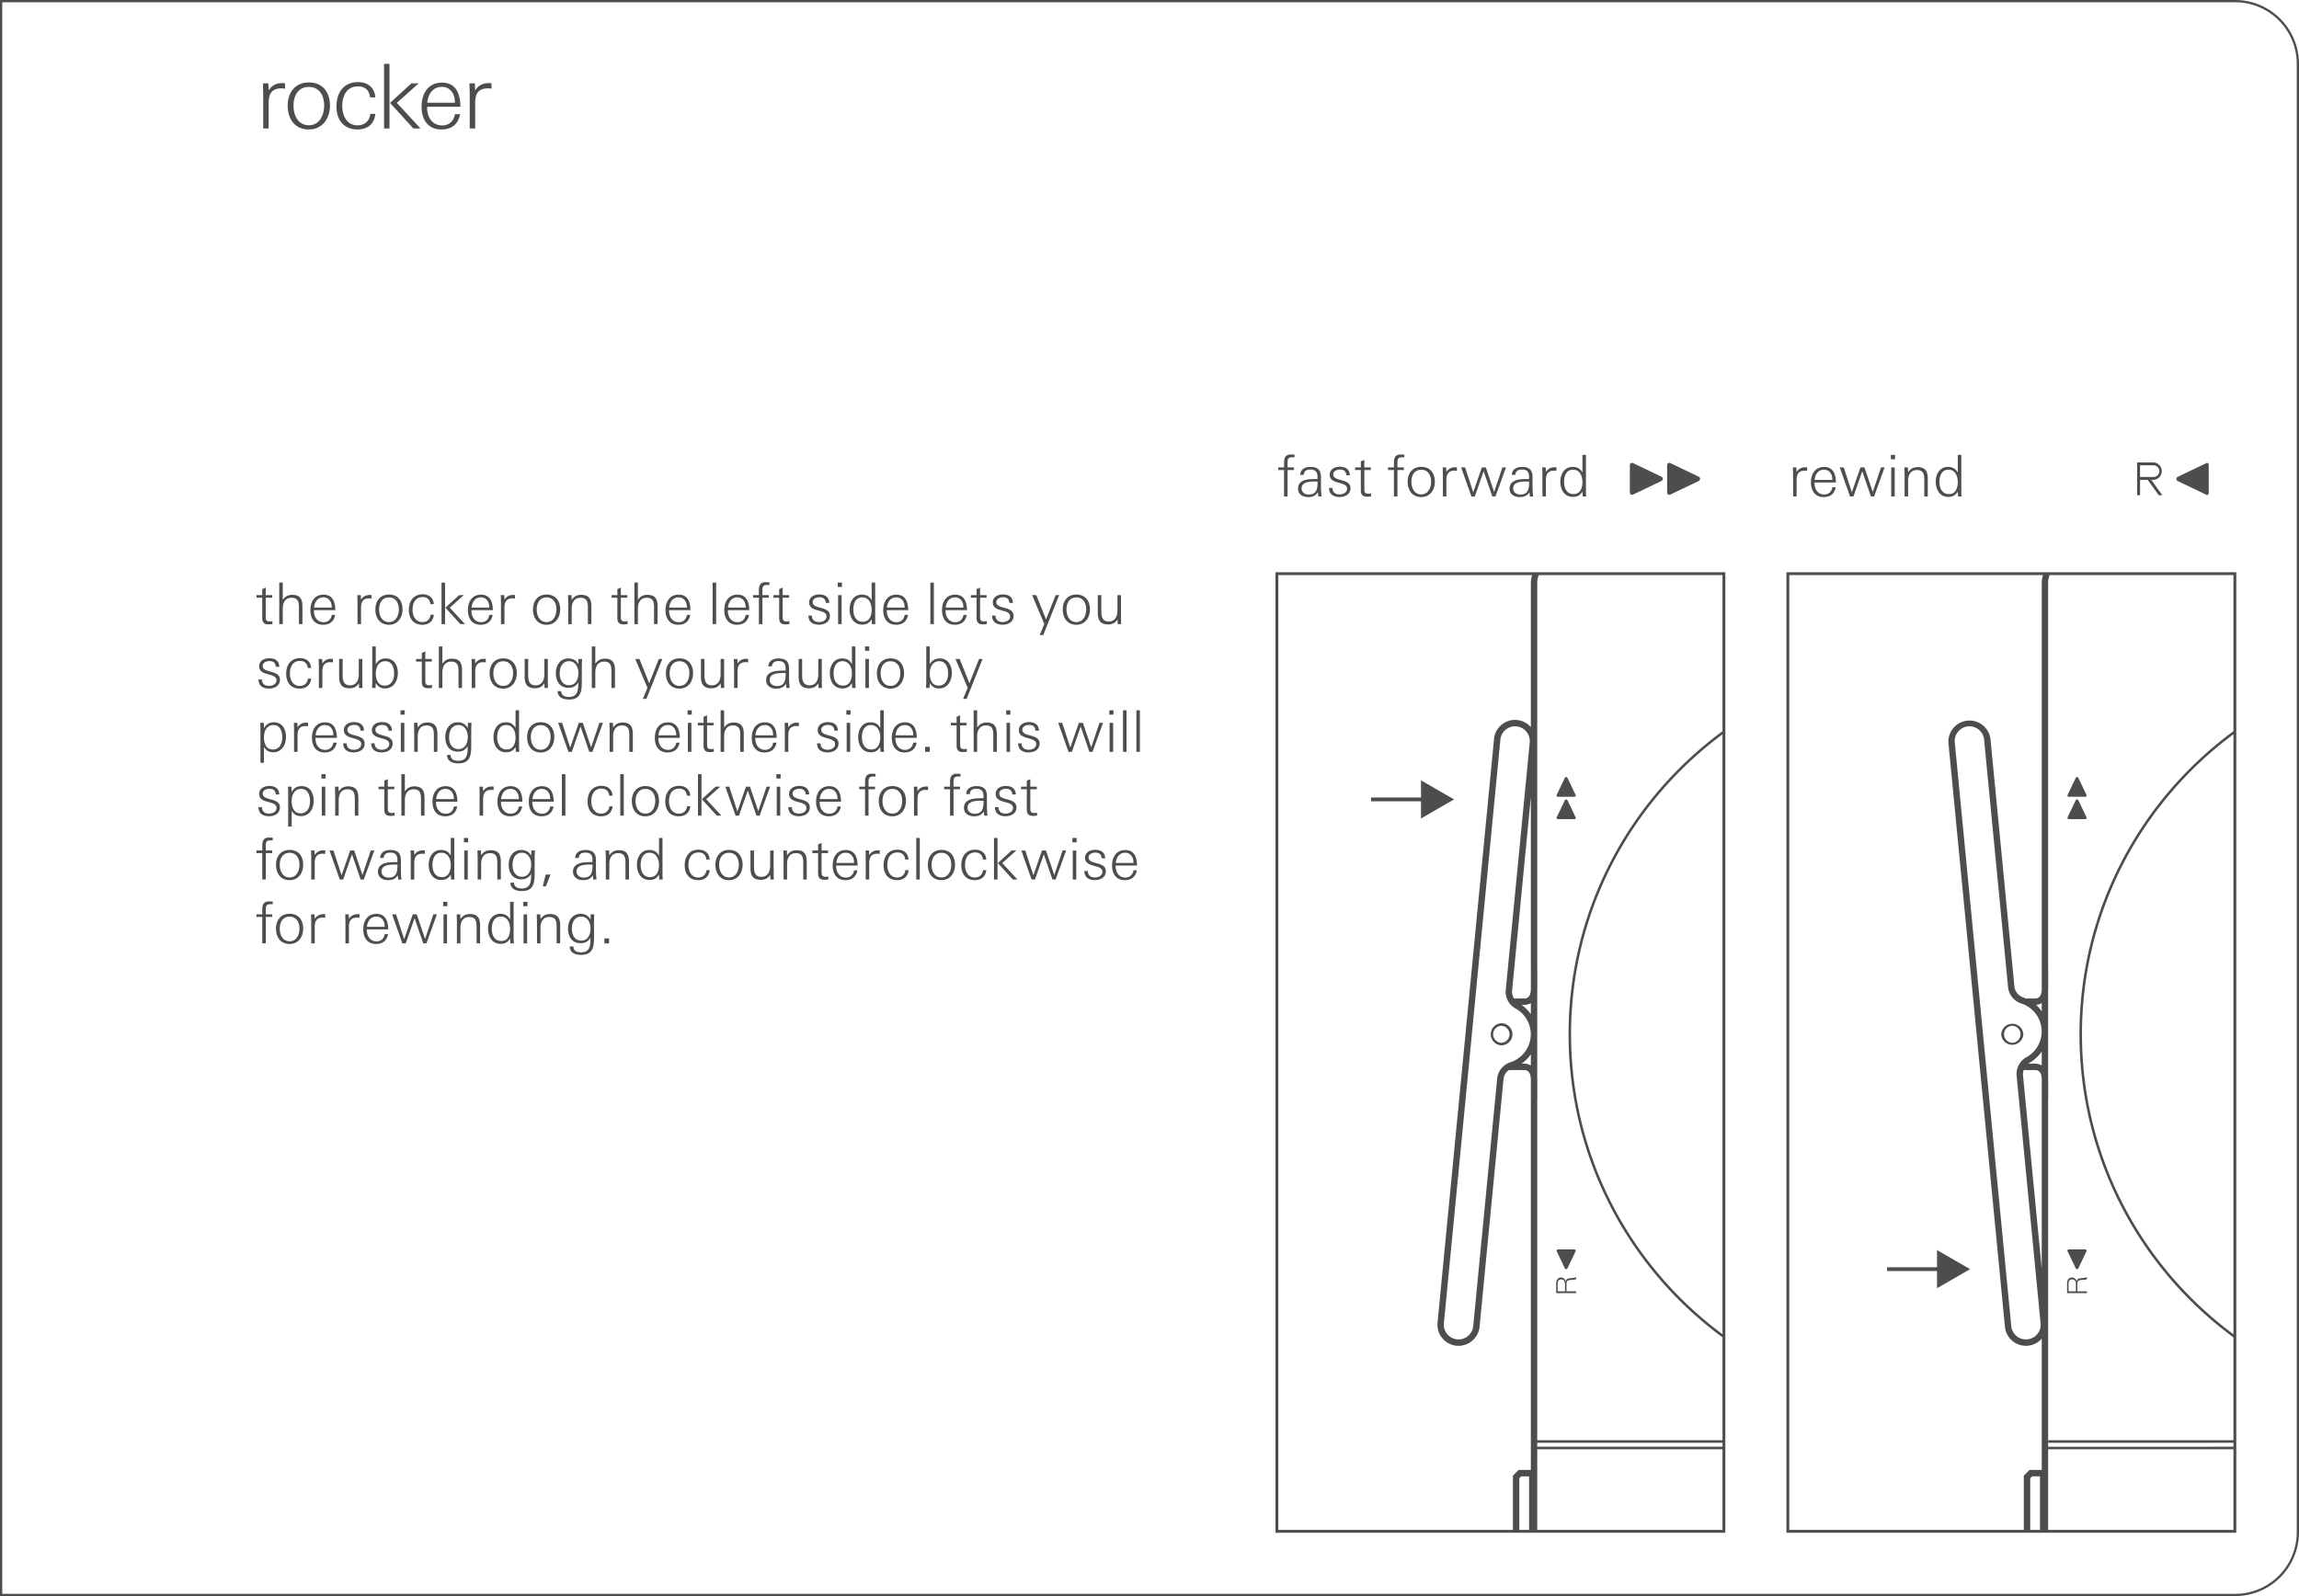 <svg xmlns="http://www.w3.org/2000/svg" width="90mm" height="62.5mm" viewBox="0 0 255.118 177.165"><g id="bg" fill="#4d4d4e"><path d="M-.25.25v176.665h-247.781a6.844 6.844 0 0 1-6.837-6.836V7.087A6.844 6.844 0 0 1-248.032.25H-.25M0 0h-248.031a7.087 7.087 0 0 0-7.087 7.087v162.992a7.087 7.087 0 0 0 7.086 7.086H0V0ZM248.031.25a6.844 6.844 0 0 1 6.837 6.837v162.992a6.844 6.844 0 0 1-6.836 6.836H.25V.25h247.781m0-.25H0v177.165h248.031a7.087 7.087 0 0 0 7.087-7.086V7.087A7.087 7.087 0 0 0 248.031 0Z"/></g><g id="artwork"><path d="M168.017 110.832h1.122c.474 0 .717-.345.738-1.009V88.457l-2.08 21.49c-.03.32.057.625.22.885ZM166.608 113.86a.944.944 0 1 0 .001 1.888.944.944 0 0 0-.001-1.888ZM168.841 111.541c.411.281.76.63 1.036 1.038v-1.237a1.402 1.402 0 0 1-.738.2h-.298Z" fill="none"/><path d="M169.714 113.806a3.25 3.25 0 0 0-1.532-1.86 2.125 2.125 0 0 1-1.09-2.067l2.659-27.468a1.638 1.638 0 0 0-1.628-1.792c-.831 0-1.544.633-1.626 1.477l-6.27 64.785c-.042.435.087.86.365 1.197a1.635 1.635 0 0 0 2.889-.881l2.658-27.469a2.124 2.124 0 0 1 1.466-1.82 3.266 3.266 0 0 0 2.11-4.102Zm-3.106 2.223c-.677 0-1.227-.55-1.227-1.226a1.227 1.227 0 0 1 2.454 0c0 .676-.55 1.226-1.227 1.226ZM173.242 142.014c-.33 0-.389.257-.389.532v.789h.814v-.773c0-.294-.082-.548-.425-.548Z" fill="none"/><path d="M168.842 118.064h.297c.286 0 .53.074.738.2v-1.24c-.28.414-.628.763-1.035 1.04Z" fill="none"/><path d="M169.682 163.163h-1.161l-.208.208-.217.217-.208.207v6.284h.709v-5.99l.217-.217h.868v6.207h.904v-9.211h20.753v-.283h-20.753v-.44h20.753v-.284h-20.753v-37.826h.008v-2.17c0-.048-.006-.09-.008-.136v-9.852c.002-.046.008-.089.008-.137v-2.169h-.008v-42.87c0-.328.069-.639.19-.921h-.74a2.998 2.998 0 0 0-.159.92v16.01a2.329 2.329 0 0 0-1.528-.789 2.33 2.33 0 0 0-2.557 2.106l-6.27 64.786c-.06.623.125 1.232.524 1.715a2.325 2.325 0 0 0 1.81.854c1.19 0 2.213-.908 2.33-2.117l2.658-27.469c.04-.42.265-.789.598-1.023h1.697c.474 0 .717.346.738 1.01v43.38h-.195Zm.195-50.584a3.928 3.928 0 0 0-1.036-1.038h.298c.286 0 .53-.073.738-.199v1.237Zm0-2.756c-.02.664-.264 1.01-.738 1.01h-1.122a1.403 1.403 0 0 1-.22-.886l2.08-21.49v21.366Zm-3.738 9.905-2.658 27.468a1.634 1.634 0 0 1-3.254-.315l6.27-64.785a1.637 1.637 0 0 1 1.784-1.47 1.638 1.638 0 0 1 1.47 1.785l-2.659 27.468a2.125 2.125 0 0 0 1.09 2.067 3.25 3.25 0 0 1 1.532 1.86 3.266 3.266 0 0 1-2.11 4.102 2.124 2.124 0 0 0-1.465 1.82Zm3-1.663h-.297a3.902 3.902 0 0 0 1.035-1.04v1.238a1.402 1.402 0 0 0-.738-.199Z" fill="#4d4d4f"/><path d="M166.608 113.577a1.227 1.227 0 0 0 0 2.452c.677 0 1.227-.55 1.227-1.226s-.55-1.226-1.227-1.226Zm0 2.17a.944.944 0 0 1 0-1.887.944.944 0 0 1 0 1.886ZM191.339 148.585v-.347c-10.295-7.547-16.996-19.72-16.996-33.435s6.701-25.888 16.996-33.436v-.347c-10.459 7.59-17.279 19.901-17.279 33.783s6.82 26.193 17.279 33.783ZM174.368 142.07c.175-.016.373-.016.532-.09v-.229c-.14.128-.722.089-.96.196-.117.052-.172.162-.193.281-.083-.266-.236-.425-.527-.425-.404 0-.532.352-.532.698v1.032h2.212v-.198h-1.068v-.813c0-.4.169-.422.536-.453Zm-.7 1.264h-.815v-.788c0-.275.059-.532.389-.532.343 0 .425.254.425.548v.772ZM174.842 90.712l-.907-1.896a.16.16 0 0 0-.281 0l-.908 1.896a.147.147 0 0 0 .133.21h1.83c.109 0 .18-.112.133-.21ZM173.935 86.335a.16.16 0 0 0-.281 0l-.908 1.896a.147.147 0 0 0 .133.211h1.83c.109 0 .18-.113.133-.21l-.907-1.897ZM172.746 138.894l.908 1.896a.16.16 0 0 0 .281 0l.907-1.896a.147.147 0 0 0-.133-.211h-1.83a.147.147 0 0 0-.132.21ZM157.686 90.852l3.671-2.12-3.671-2.12v1.907h-5.542v.425h5.542v1.908z" fill="#4d4d4f"/><path d="M226.57 112.269v-.926c-.18.108-.391.173-.63.188.243.218.448.47.63.738ZM225.217 117.966c-.048.027-.084.067-.129.098h.745c.285 0 .53.074.737.199v-1.55a3.94 3.94 0 0 1-1.353 1.253ZM229.935 142.014c-.33 0-.389.257-.389.532v.789h.814v-.773c0-.294-.082-.548-.425-.548Z" fill="none"/><circle cx="223.301" cy="114.803" r=".943" fill="none"/><path d="M225.833 118.773h-1.267c-.06.183-.095.373-.076.572l2.08 21.495v-21.063c-.022-.66-.265-1.004-.737-1.004Z" fill="none"/><path d="M224.876 117.346a3.252 3.252 0 0 0 1.53-1.86 3.266 3.266 0 0 0-2.108-4.102 2.126 2.126 0 0 1-1.466-1.82l-2.659-27.468a1.637 1.637 0 0 0-1.784-1.47 1.638 1.638 0 0 0-1.47 1.785l6.27 64.785c.042.435.251.827.588 1.104.336.278.758.406 1.196.366a1.624 1.624 0 0 0 1.105-.588 1.62 1.62 0 0 0 .365-1.197l-2.658-27.468a2.124 2.124 0 0 1 1.09-2.067Zm-1.575-1.317a1.228 1.228 0 0 1 0-2.453 1.228 1.228 0 0 1 0 2.453Z" fill="none"/><path d="M226.375 163.163h-1.162l-.207.208-.217.217-.208.207v6.284h.709v-5.99l.217-.217h.868v6.207h.904v-9.211h20.752v-.283H227.28v-38.55h.009v-2.17c0-.05-.007-.094-.01-.143v-9.839c.003-.048.01-.092.01-.143v-2.17h-.01V64.7c0-.327.07-.638.191-.92h-.741a2.998 2.998 0 0 0-.158.92v45.128c-.022.66-.265 1.004-.737 1.004h-1.036c-.095-.04-.182-.091-.282-.123a1.417 1.417 0 0 1-.978-1.213l-2.658-27.469a2.344 2.344 0 0 0-4.664.452l6.27 64.786c.059.622.358 1.185.842 1.583a2.323 2.323 0 0 0 1.715.523 2.32 2.32 0 0 0 1.528-.788v14.58h-.195Zm.195-44.9a1.402 1.402 0 0 0-.737-.198h-.745c.045-.032.08-.072.13-.098a3.941 3.941 0 0 0 1.352-1.254v1.55Zm0-6.92v.926a3.946 3.946 0 0 0-.63-.738c.239-.015.45-.08.63-.188Zm-.492 36.735c-.278.337-.67.546-1.105.588-.438.04-.86-.088-1.196-.366a1.623 1.623 0 0 1-.588-1.104l-6.27-64.785a1.638 1.638 0 0 1 1.628-1.792c.831 0 1.545.633 1.626 1.477l2.659 27.468c.082.846.658 1.56 1.466 1.82a3.266 3.266 0 0 1 2.109 4.102 3.252 3.252 0 0 1-1.531 1.86 2.124 2.124 0 0 0-1.091 2.067l2.658 27.469a1.62 1.62 0 0 1-.365 1.196Zm-1.588-28.733c-.02-.199.017-.39.076-.571h1.267c.472 0 .715.344.737 1.003v21.063l-2.08-21.495Z" fill="#4d4d4f"/><path d="M224.528 114.803a1.228 1.228 0 0 0-2.453 0 1.228 1.228 0 0 0 2.453 0Zm-1.227.943a.944.944 0 0 1 0-1.887.944.944 0 0 1 0 1.887ZM230.754 114.803c0 13.881 6.82 26.193 17.278 33.783v-.348c-10.295-7.548-16.995-19.721-16.995-33.435s6.7-25.888 16.994-33.435v-.348c-10.458 7.59-17.278 19.901-17.278 33.783ZM227.279 159.861h20.753v.283h-20.753zM231.593 143.334h-1.068v-.812c0-.4.169-.422.536-.453.174-.015.373-.015.532-.088v-.23c-.14.128-.722.089-.96.196-.117.052-.172.162-.193.281-.083-.266-.236-.425-.527-.425-.404 0-.532.352-.532.697v1.033h2.212v-.199Zm-1.233 0h-.814v-.788c0-.275.059-.532.389-.532.343 0 .425.254.425.548v.772ZM229.572 90.923h1.83c.109 0 .18-.113.133-.211l-.907-1.896a.16.16 0 0 0-.282 0l-.907 1.896a.147.147 0 0 0 .133.21ZM231.402 88.442c.109 0 .18-.113.133-.21l-.907-1.897a.16.16 0 0 0-.281 0l-.908 1.896a.147.147 0 0 0 .133.211h1.83ZM230.347 140.79a.16.16 0 0 0 .281 0l.907-1.896a.147.147 0 0 0-.133-.211h-1.83a.147.147 0 0 0-.133.21l.908 1.897ZM214.95 142.994l3.671-2.12-3.672-2.12v1.908h-5.54v.424h5.54v1.908z" fill="#4d4d4f"/><g fill="#4d4d4f"><path d="M237.481 53.262h.847l1.229 1.71h.398l-1.229-1.71h.25a.969.969 0 0 0 0-1.935h-1.8a.017.017 0 0 0-.018.017v3.628h.323v-1.71Zm0-1.612h1.495a.645.645 0 0 1 0 1.29h-1.495v-1.29ZM245.099 51.57a.181.181 0 0 0-.26-.164l-3.19 1.526a.26.26 0 0 0 0 .46l3.19 1.526c.12.058.26-.03.26-.163v-3.186Z"/></g><g fill="#4d4d4f"><path d="M180.864 51.624c0-.18.189-.3.352-.222l3.161 1.513c.188.1.188.37 0 .47l-3.161 1.512a.246.246 0 0 1-.352-.222v-3.051ZM185 51.624c0-.18.19-.3.352-.222l3.161 1.513c.188.1.188.37 0 .47l-3.16 1.512a.246.246 0 0 1-.352-.222v-3.051Z"/></g><path fill="none" stroke="#4d4d4f" stroke-miterlimit="10" stroke-width=".317" d="M141.695 63.676h49.606v106.299h-49.606zM198.396 63.676h49.606v106.299h-49.606z"/></g><g id="new_text" fill="#4d4d4f"><path d="M31.223 9.807c-1.071 0-1.409.625-1.409 1.617v2.836h-.605v-3.54c0-.487-.019-.982-.03-1.469h.596l.039.784c.367-.575.863-.813 1.538-.813.089 0 .189.01.277.02v.605a1.878 1.878 0 0 0-.406-.04ZM34.275 14.37c-1.566 0-2.35-1.181-2.35-2.649 0-1.448.823-2.569 2.35-2.569 1.548 0 2.34 1.102 2.34 2.57 0 1.407-.832 2.647-2.34 2.647Zm0-4.721c-1.2 0-1.705.991-1.705 2.072 0 1.061.495 2.182 1.705 2.182 1.19 0 1.696-1.15 1.696-2.182 0-1.071-.496-2.073-1.696-2.073ZM39.676 14.37c-1.547 0-2.34-1.082-2.34-2.56 0-1.497.784-2.697 2.39-2.697 1.09 0 1.835.585 1.924 1.696h-.585c-.07-.774-.556-1.22-1.33-1.22-1.288 0-1.754 1.051-1.754 2.192 0 1.06.515 2.132 1.705 2.132.764 0 1.34-.496 1.398-1.27h.566c-.109 1.121-.872 1.726-1.974 1.726ZM42.617 14.26V7.09h.604v7.17h-.604Zm3.253 0-2.59-2.836 2.372-2.172h.812l-2.43 2.162 2.63 2.846h-.794ZM47.398 11.85v.12c0 1.011.565 1.953 1.666 1.953.793 0 1.29-.496 1.418-1.25h.575c-.208 1.121-.942 1.696-2.072 1.696-1.527 0-2.202-1.12-2.202-2.529 0-1.438.704-2.668 2.281-2.668 1.597 0 2.023 1.34 2.023 2.678h-3.69Zm3.074-.545c0-.883-.496-1.667-1.448-1.667-1.012 0-1.527.853-1.606 1.766h3.054v-.1ZM54.138 9.807c-1.071 0-1.408.625-1.408 1.617v2.836h-.606v-3.54c0-.487-.019-.982-.029-1.469h.595l.04.784c.367-.575.862-.813 1.537-.813.089 0 .189.01.277.02v.605a1.878 1.878 0 0 0-.406-.04ZM143.43 50.754c-.473 0-.55.173-.55.62v.509h.714v.287h-.713v2.935h-.39V52.17h-.65v-.287h.65v-.478c0-.504.077-.957.76-.957.134 0 .267.006.401.02v.3a2.087 2.087 0 0 0-.223-.014ZM146.292 55.105a10.67 10.67 0 0 0-.051-.466c-.268.408-.6.536-1.078.536-.587 0-1.122-.294-1.122-.944 0-1.028 1.199-1.059 1.99-1.059h.165c.007-.077.007-.146.007-.224 0-.548-.217-.829-.785-.829-.415 0-.695.134-.747.594h-.382c.006-.644.561-.887 1.13-.887.796 0 1.166.332 1.166 1.13v.955c0 .403.019.791.064 1.194h-.358Zm-.402-1.659c-.536 0-1.454.032-1.454.772 0 .446.389.676.797.676.919 0 .976-.727.976-1.435a4.983 4.983 0 0 0-.319-.013ZM148.642 55.168c-.664 0-1.16-.3-1.16-1.008h.382c0 .486.325.715.797.715.377 0 .823-.198.823-.632 0-.338-.287-.478-.715-.6l-.338-.095c-.497-.14-.874-.345-.874-.849 0-.625.569-.892 1.123-.892.625 0 1.091.274 1.11.944h-.389c-.025-.44-.274-.632-.708-.632-.325 0-.746.153-.746.542 0 .313.267.46.663.569l.363.101c.613.172.887.408.887.855 0 .69-.606.982-1.218.982ZM151.693 55.13c-.466 0-.683-.224-.683-.689V52.17h-.637v-.287h.637v-.663l.389-.172v.835h.72v.287h-.72v2.098c0 .364.052.537.453.537.076 0 .192-.02.293-.039v.332c-.152.02-.299.032-.452.032ZM155.622 50.754c-.473 0-.55.173-.55.62v.509h.715v.287h-.714v2.935h-.39V52.17h-.65v-.287h.65v-.478c0-.504.077-.957.76-.957.134 0 .268.006.401.02v.3a2.087 2.087 0 0 0-.222-.014ZM157.718 55.175c-1.007 0-1.511-.76-1.511-1.703 0-.932.529-1.652 1.511-1.652.995 0 1.506.708 1.506 1.652 0 .905-.536 1.703-1.506 1.703Zm0-3.036c-.771 0-1.096.637-1.096 1.333 0 .682.318 1.403 1.096 1.403.766 0 1.091-.74 1.091-1.403 0-.69-.32-1.333-1.09-1.333ZM161.41 52.24c-.688 0-.905.403-.905 1.04v1.824h-.39v-2.277c0-.312-.012-.63-.018-.944h.383l.025.504c.237-.37.555-.523.989-.523.057 0 .12.006.178.013v.389a1.242 1.242 0 0 0-.261-.026ZM165.95 55.105h-.35l-.964-2.8-.975 2.8h-.377l-1.142-3.222h.44l.9 2.756.957-2.756h.44l.924 2.723.919-2.723h.396l-1.167 3.222ZM169.771 55.105c-.013-.154-.032-.313-.05-.466-.27.408-.6.536-1.079.536-.587 0-1.123-.294-1.123-.944 0-1.028 1.2-1.059 1.99-1.059h.166c.006-.077.006-.146.006-.224 0-.548-.217-.829-.784-.829-.414 0-.695.134-.746.594h-.383c.007-.644.562-.887 1.13-.887.796 0 1.166.332 1.166 1.13v.955c0 .403.02.791.065 1.194h-.358Zm-.402-1.659c-.536 0-1.454.032-1.454.772 0 .446.39.676.797.676.918 0 .976-.727.976-1.435a5.01 5.01 0 0 0-.32-.013ZM172.456 52.24c-.69 0-.907.403-.907 1.04v1.824h-.388v-2.277c0-.312-.013-.63-.02-.944h.383l.025.504c.237-.37.556-.523.99-.523.056 0 .12.006.178.013v.389a1.255 1.255 0 0 0-.261-.026ZM175.632 55.105l-.03-.536c-.275.408-.556.586-1.054.586-.97 0-1.396-.823-1.396-1.696 0-.829.44-1.633 1.364-1.633.511 0 .836.185 1.085.631v-1.964h.389v3.649c0 .318 0 .643.025.963h-.382Zm-1.084-2.973c-.753 0-.982.727-.982 1.358 0 .67.274 1.353 1.053 1.353.753 0 .982-.701.982-1.34 0-.663-.287-1.371-1.053-1.371ZM200.275 52.24c-.69 0-.906.403-.906 1.04v1.824h-.389v-2.277c0-.312-.013-.63-.02-.944h.383l.026.504c.236-.37.555-.523.99-.523.057 0 .12.006.178.013v.389a1.255 1.255 0 0 0-.262-.026ZM201.355 53.555v.076c0 .65.363 1.257 1.071 1.257.51 0 .83-.32.912-.804h.37c-.133.72-.606 1.09-1.332 1.09-.983 0-1.416-.72-1.416-1.626 0-.925.453-1.716 1.466-1.716 1.028 0 1.301.861 1.301 1.723h-2.372Zm1.977-.352c0-.567-.319-1.071-.931-1.071-.65 0-.983.549-1.033 1.136h1.964v-.065ZM207.965 55.105h-.35l-.963-2.8-.977 2.8h-.376l-1.141-3.222h.44l.899 2.756.957-2.756h.44l.925 2.723.918-2.723h.395l-1.167 3.222ZM209.828 50.978v-.485h.465v.485h-.465Zm.038 4.127v-3.222h.388v3.222h-.388ZM213.534 55.105v-1.819c0-.6-.07-1.11-.81-1.11-.727 0-.983.575-.983 1.213v1.715h-.389v-2.31c0-.305-.02-.605-.02-.911h.384l.025.536c.262-.389.581-.568 1.053-.568.874 0 1.128.485 1.128 1.283v1.97h-.388ZM217.287 55.105l-.033-.536c-.274.408-.554.586-1.051.586-.97 0-1.398-.823-1.398-1.696 0-.829.44-1.633 1.365-1.633.51 0 .836.185 1.084.631v-1.964h.39v3.649c0 .318 0 .643.025.963h-.382Zm-1.084-2.973c-.753 0-.983.727-.983 1.358 0 .67.275 1.353 1.052 1.353.753 0 .982-.701.982-1.34 0-.663-.287-1.371-1.051-1.371ZM29.782 69.304c-.466 0-.684-.223-.684-.689v-2.27h-.636v-.287h.636v-.664l.39-.172v.836h.72v.287h-.72v2.097c0 .365.052.536.453.536.076 0 .191-.019.293-.038v.331c-.153.02-.3.033-.452.033ZM33.172 69.278v-1.817c0-.6-.07-1.11-.81-1.11-.728 0-.983.574-.983 1.212v1.715h-.39v-4.611h.39v1.926c.255-.383.586-.568 1.046-.568.88 0 1.136.472 1.136 1.283v1.97h-.39ZM34.838 67.729v.076c0 .65.364 1.257 1.072 1.257.51 0 .829-.32.912-.804h.37c-.134.72-.606 1.09-1.333 1.09-.982 0-1.416-.72-1.416-1.626 0-.925.453-1.716 1.467-1.716 1.027 0 1.302.861 1.302 1.723h-2.373Zm1.977-.351c0-.568-.318-1.072-.93-1.072-.651 0-.982.549-1.034 1.135h1.964v-.063ZM40.967 66.414c-.688 0-.905.402-.905 1.04v1.824h-.39v-2.277c0-.312-.011-.63-.018-.943h.383l.025.504c.236-.37.556-.524.99-.524.056 0 .12.007.177.013v.39a1.187 1.187 0 0 0-.262-.027ZM43.167 69.349c-1.008 0-1.512-.76-1.512-1.703 0-.932.53-1.653 1.512-1.653.995 0 1.506.708 1.506 1.653 0 .905-.538 1.703-1.506 1.703Zm0-3.036c-.772 0-1.098.637-1.098 1.333 0 .682.32 1.403 1.098 1.403.765 0 1.09-.74 1.09-1.403 0-.689-.319-1.333-1.09-1.333ZM46.873 69.349c-.995 0-1.505-.696-1.505-1.646 0-.963.504-1.735 1.537-1.735.701 0 1.18.377 1.236 1.09h-.375c-.045-.497-.357-.784-.855-.784-.83 0-1.13.676-1.13 1.41 0 .682.333 1.37 1.098 1.37.49 0 .86-.318.899-.816h.363c-.07.721-.56 1.11-1.268 1.11ZM48.997 69.278v-4.61h.39v4.61h-.39Zm2.092 0-1.665-1.824 1.526-1.396h.522l-1.563 1.39 1.691 1.83h-.51ZM52.317 67.729v.076c0 .65.364 1.257 1.072 1.257.51 0 .83-.32.912-.804h.37c-.133.72-.606 1.09-1.332 1.09-.983 0-1.416-.72-1.416-1.626 0-.925.452-1.716 1.466-1.716 1.027 0 1.301.861 1.301 1.723h-2.373Zm1.977-.351c0-.568-.319-1.072-.93-1.072-.65 0-.983.549-1.033 1.135h1.963v-.063ZM56.887 66.414c-.69 0-.906.402-.906 1.04v1.824h-.389v-2.277c0-.312-.012-.63-.02-.943h.384l.025.504c.236-.37.556-.524.99-.524.057 0 .12.007.178.013v.39a1.192 1.192 0 0 0-.262-.027ZM60.657 69.349c-1.008 0-1.512-.76-1.512-1.703 0-.932.53-1.653 1.512-1.653.994 0 1.505.708 1.505 1.653 0 .905-.536 1.703-1.505 1.703Zm0-3.036c-.773 0-1.098.637-1.098 1.333 0 .682.318 1.403 1.098 1.403.764 0 1.09-.74 1.09-1.403 0-.689-.319-1.333-1.09-1.333ZM65.235 69.278v-1.817c0-.6-.07-1.11-.81-1.11-.727 0-.982.574-.982 1.212v1.715h-.39V66.97c0-.307-.018-.607-.018-.912h.382l.026.535c.262-.389.581-.568 1.053-.568.874 0 1.129.485 1.129 1.283v1.97h-.39ZM69.189 69.304c-.466 0-.683-.223-.683-.689v-2.27h-.637v-.287h.637v-.664l.39-.172v.836h.72v.287h-.72v2.097c0 .365.05.536.452.536.076 0 .192-.019.294-.038v.331c-.153.02-.3.033-.453.033ZM72.579 69.278v-1.817c0-.6-.07-1.11-.81-1.11-.727 0-.982.574-.982 1.212v1.715h-.39v-4.611h.39v1.926c.255-.383.587-.568 1.046-.568.88 0 1.135.472 1.135 1.283v1.97h-.39ZM74.247 67.729v.076c0 .65.363 1.257 1.07 1.257.512 0 .83-.32.913-.804h.37c-.134.72-.605 1.09-1.333 1.09-.982 0-1.416-.72-1.416-1.626 0-.925.453-1.716 1.467-1.716 1.027 0 1.302.861 1.302 1.723h-2.373Zm1.976-.351c0-.568-.318-1.072-.93-1.072-.65 0-.982.549-1.034 1.135h1.964v-.063ZM79.08 69.278v-4.61h.39v4.61h-.39ZM80.768 67.729v.076c0 .65.363 1.257 1.071 1.257.511 0 .83-.32.912-.804h.37c-.133.72-.605 1.09-1.332 1.09-.983 0-1.416-.72-1.416-1.626 0-.925.453-1.716 1.466-1.716 1.028 0 1.302.861 1.302 1.723h-2.373Zm1.977-.351c0-.568-.319-1.072-.931-1.072-.65 0-.981.549-1.033 1.135h1.964v-.063ZM85.155 64.929c-.473 0-.549.172-.549.618v.51h.714v.288h-.714v2.933h-.39v-2.933h-.65v-.287h.65v-.479c0-.504.078-.957.76-.957.134 0 .268.007.402.02v.3a2.107 2.107 0 0 0-.223-.013ZM87.145 69.304c-.466 0-.682-.223-.682-.689v-2.27h-.638v-.287h.638v-.664l.39-.172v.836h.72v.287h-.72v2.097c0 .365.05.536.452.536.076 0 .19-.019.293-.038v.331c-.153.02-.3.033-.453.033ZM90.876 69.342c-.663 0-1.16-.3-1.16-1.008h.382c0 .485.324.715.797.715.377 0 .822-.198.822-.632 0-.338-.287-.478-.714-.6l-.337-.095c-.497-.14-.874-.344-.874-.848 0-.625.568-.893 1.123-.893.625 0 1.09.274 1.109.944h-.389c-.025-.44-.275-.632-.709-.632-.324 0-.746.153-.746.543 0 .313.269.459.664.567l.364.102c.612.173.886.408.886.856 0 .688-.605.98-1.218.98ZM92.965 65.151v-.484h.466v.484h-.466Zm.038 4.127v-3.22h.39v3.22h-.39ZM96.76 69.278l-.032-.536c-.274.408-.555.587-1.052.587-.97 0-1.397-.822-1.397-1.696 0-.83.44-1.633 1.364-1.633.51 0 .836.185 1.085.632v-1.965h.39v3.649c0 .318 0 .643.025.962h-.383Zm-1.084-2.972c-.754 0-.982.727-.982 1.36 0 .668.273 1.35 1.052 1.35.753 0 .982-.7.982-1.338 0-.664-.287-1.372-1.052-1.372ZM98.409 67.729v.076c0 .65.363 1.257 1.071 1.257.51 0 .83-.32.912-.804h.37c-.134.72-.605 1.09-1.333 1.09-.982 0-1.416-.72-1.416-1.626 0-.925.453-1.716 1.467-1.716 1.027 0 1.302.861 1.302 1.723h-2.373Zm1.976-.351c0-.568-.318-1.072-.93-1.072-.65 0-.982.549-1.034 1.135h1.964v-.063ZM103.243 69.278v-4.61h.388v4.61h-.388ZM104.93 67.729v.076c0 .65.363 1.257 1.071 1.257.511 0 .83-.32.913-.804h.37c-.134.72-.606 1.09-1.333 1.09-.983 0-1.416-.72-1.416-1.626 0-.925.453-1.716 1.466-1.716 1.028 0 1.302.861 1.302 1.723h-2.373Zm1.977-.351c0-.568-.319-1.072-.93-1.072-.651 0-.982.549-1.034 1.135h1.964v-.063ZM109.052 69.304c-.466 0-.682-.223-.682-.689v-2.27h-.638v-.287h.638v-.664l.388-.172v.836h.721v.287h-.72v2.097c0 .365.051.536.453.536.076 0 .19-.019.293-.038v.331c-.153.02-.3.033-.453.033ZM111.254 69.342c-.664 0-1.162-.3-1.162-1.008h.383c0 .485.326.715.798.715.376 0 .823-.198.823-.632 0-.338-.287-.478-.715-.6l-.337-.095c-.498-.14-.874-.344-.874-.848 0-.625.567-.893 1.122-.893.625 0 1.092.274 1.11.944h-.39c-.025-.44-.273-.632-.706-.632-.327 0-.747.153-.747.543 0 .313.268.459.663.567l.364.102c.612.173.887.408.887.856 0 .688-.607.98-1.218.98ZM115.77 70.49h-.396l.51-1.231-1.352-3.201h.466l1.077 2.697 1.072-2.697h.389l-1.767 4.432ZM119.444 69.349c-1.008 0-1.512-.76-1.512-1.703 0-.932.53-1.653 1.512-1.653.994 0 1.505.708 1.505 1.653 0 .905-.536 1.703-1.505 1.703Zm0-3.036c-.773 0-1.098.637-1.098 1.333 0 .682.319 1.403 1.098 1.403.764 0 1.09-.74 1.09-1.403 0-.689-.319-1.333-1.09-1.333ZM124.03 69.278l-.014-.516c-.267.383-.574.549-1.046.549-.86 0-1.147-.473-1.147-1.283v-1.97h.389v1.817c0 .6.14 1.11.822 1.11.727 0 .97-.606.97-1.244v-1.683h.39v2.258c0 .318.005.643.019.963h-.383ZM29.845 76.428c-.663 0-1.16-.3-1.16-1.008h.382c0 .485.325.715.797.715.377 0 .823-.198.823-.632 0-.338-.287-.478-.714-.6l-.338-.095c-.498-.14-.875-.344-.875-.848 0-.625.569-.894 1.123-.894.625 0 1.091.275 1.11.945h-.389c-.025-.44-.274-.632-.708-.632-.325 0-.746.153-.746.543 0 .312.268.459.663.567l.363.102c.614.173.887.408.887.855 0 .689-.605.982-1.218.982ZM33.261 76.435c-.995 0-1.505-.696-1.505-1.646 0-.963.504-1.735 1.537-1.735.702 0 1.18.377 1.237 1.09h-.375c-.045-.497-.358-.784-.856-.784-.829 0-1.129.676-1.129 1.41 0 .682.332 1.37 1.098 1.37.49 0 .86-.318.899-.816h.363c-.07.72-.56 1.11-1.269 1.11ZM36.68 73.5c-.69 0-.906.402-.906 1.04v1.824h-.389v-2.277c0-.312-.013-.63-.02-.943h.384l.025.504c.236-.37.555-.524.988-.524.058 0 .121.007.18.013v.39a1.198 1.198 0 0 0-.262-.027ZM39.84 76.364l-.011-.516c-.269.383-.574.549-1.047.549-.861 0-1.149-.473-1.149-1.283v-1.97h.39v1.817c0 .6.14 1.11.823 1.11.727 0 .969-.606.969-1.244v-1.683h.389v2.258c0 .318.007.643.02.962h-.384ZM42.727 76.415c-.478 0-.765-.197-1.027-.587l-.031.536h-.383c.018-.319.025-.644.025-.963v-3.648h.389v1.99c.242-.447.6-.657 1.11-.657.93 0 1.34.778 1.34 1.62 0 .867-.466 1.71-1.423 1.71Zm.031-3.023c-.771 0-1.058.702-1.058 1.372 0 .638.23 1.339.982 1.339.778 0 1.053-.683 1.053-1.352 0-.625-.23-1.36-.977-1.36ZM47.49 76.39c-.465 0-.682-.223-.682-.689v-2.27h-.638v-.287h.638v-.664l.39-.172v.836h.72v.287h-.72v2.097c0 .365.05.536.453.536.076 0 .19-.02.293-.038v.331c-.153.02-.3.033-.453.033ZM50.881 76.364v-1.817c0-.6-.07-1.11-.81-1.11-.727 0-.982.574-.982 1.211v1.716h-.39v-4.611h.39v1.926c.255-.383.586-.568 1.045-.568.88 0 1.136.472 1.136 1.282v1.971h-.389ZM53.645 73.5c-.69 0-.906.402-.906 1.04v1.824h-.389v-2.277c0-.312-.014-.63-.02-.943h.384l.025.504c.236-.37.555-.524.988-.524.058 0 .121.007.18.013v.39a1.198 1.198 0 0 0-.262-.027ZM55.843 76.435c-1.008 0-1.511-.76-1.511-1.703 0-.932.529-1.653 1.511-1.653.995 0 1.505.708 1.505 1.653 0 .905-.535 1.703-1.505 1.703Zm0-3.037c-.772 0-1.096.638-1.096 1.334 0 .682.318 1.403 1.096 1.403.765 0 1.091-.74 1.091-1.404 0-.688-.32-1.332-1.09-1.332ZM60.428 76.364l-.013-.516c-.268.383-.575.549-1.046.549-.86 0-1.148-.473-1.148-1.283v-1.97h.389v1.817c0 .6.14 1.11.822 1.11.728 0 .97-.606.97-1.244v-1.683h.39v2.258c0 .318.005.643.02.962h-.384ZM64.565 74.183v1.141c0 1.116.07 2.323-1.416 2.323-.625 0-1.269-.205-1.269-.938h.396c0 .497.408.65.842.65 1.039 0 1.052-.816 1.052-1.614-.256.408-.593.6-1.078.6-.97 0-1.41-.727-1.41-1.62 0-.848.46-1.639 1.39-1.639.499 0 .875.21 1.111.65 0-.197.007-.395.007-.592h.401c-.02.433-.026.688-.026 1.039Zm-1.416-.791c-.765 0-1.04.69-1.04 1.352 0 .657.288 1.314 1.034 1.314.772 0 1.04-.695 1.04-1.365 0-.619-.332-1.301-1.034-1.301ZM67.854 76.364v-1.817c0-.6-.07-1.11-.81-1.11-.727 0-.983.574-.983 1.211v1.716h-.389v-4.611h.39v1.926c.255-.383.586-.568 1.045-.568.88 0 1.136.472 1.136 1.282v1.971h-.389ZM71.731 77.576h-.396l.511-1.231-1.352-3.201h.465l1.079 2.697 1.07-2.697h.39l-1.767 4.432ZM75.405 76.435c-1.008 0-1.512-.76-1.512-1.703 0-.932.53-1.653 1.512-1.653.996 0 1.506.708 1.506 1.653 0 .905-.536 1.703-1.506 1.703Zm0-3.037c-.772 0-1.097.638-1.097 1.334 0 .682.32 1.403 1.097 1.403.765 0 1.092-.74 1.092-1.404 0-.688-.32-1.332-1.092-1.332ZM79.99 76.364l-.012-.516c-.268.383-.574.549-1.046.549-.861 0-1.148-.473-1.148-1.283v-1.97h.388v1.817c0 .6.141 1.11.824 1.11.727 0 .97-.606.97-1.244v-1.683h.388v2.258c0 .318.007.643.02.962h-.383ZM82.752 73.5c-.689 0-.906.402-.906 1.04v1.824h-.388v-2.277c0-.312-.013-.63-.02-.943h.383l.025.504c.237-.37.556-.524.99-.524.057 0 .12.007.178.013v.39a1.192 1.192 0 0 0-.261-.027ZM87.268 76.364a15.025 15.025 0 0 0-.05-.466c-.27.409-.6.537-1.079.537-.588 0-1.123-.294-1.123-.945 0-1.026 1.2-1.058 1.99-1.058h.166c.006-.076.006-.147.006-.224 0-.548-.217-.829-.784-.829-.415 0-.695.135-.747.594h-.382c.007-.645.562-.887 1.13-.887.796 0 1.166.332 1.166 1.129v.957c0 .401.02.791.065 1.192h-.358Zm-.402-1.658c-.535 0-1.454.032-1.454.772 0 .446.39.675.798.675.918 0 .974-.726.974-1.434a4.954 4.954 0 0 0-.318-.013ZM90.83 76.364l-.011-.516c-.269.383-.574.549-1.047.549-.861 0-1.148-.473-1.148-1.283v-1.97h.39v1.817c0 .6.139 1.11.822 1.11.727 0 .97-.606.97-1.244v-1.683h.388v2.258c0 .318.007.643.02.962h-.383ZM94.568 76.364l-.032-.536c-.274.408-.555.587-1.052.587-.97 0-1.398-.822-1.398-1.696 0-.83.44-1.633 1.366-1.633.51 0 .836.185 1.084.632v-1.965h.39v3.648c0 .319 0 .644.025.963h-.383Zm-1.084-2.972c-.753 0-.982.727-.982 1.36 0 .668.274 1.35 1.051 1.35.754 0 .983-.7.983-1.338 0-.664-.287-1.372-1.052-1.372ZM95.994 72.237v-.484h.466v.484h-.466Zm.038 4.127v-3.22h.389v3.22h-.39ZM98.819 76.435c-1.008 0-1.512-.76-1.512-1.703 0-.932.53-1.653 1.512-1.653.995 0 1.506.708 1.506 1.653 0 .905-.537 1.703-1.506 1.703Zm0-3.037c-.772 0-1.098.638-1.098 1.334 0 .682.32 1.403 1.098 1.403.765 0 1.09-.74 1.09-1.404 0-.688-.319-1.332-1.09-1.332ZM104.202 76.415c-.479 0-.766-.197-1.028-.587l-.03.536h-.384c.019-.319.026-.644.026-.963v-3.648h.389v1.99c.242-.447.6-.657 1.109-.657.931 0 1.34.778 1.34 1.62 0 .867-.465 1.71-1.422 1.71Zm.031-3.023c-.771 0-1.059.702-1.059 1.372 0 .638.23 1.339.983 1.339.778 0 1.053-.683 1.053-1.352 0-.625-.231-1.36-.977-1.36ZM107.267 77.576h-.395l.51-1.231-1.352-3.201h.466l1.077 2.697 1.072-2.697h.389l-1.767 4.432ZM30.323 83.502c-.49 0-.765-.191-1.033-.587v1.748h-.39v-3.47c0-.319-.005-.644-.024-.963h.395l.019.6c.25-.453.593-.657 1.11-.657.93 0 1.339.778 1.339 1.62 0 .861-.465 1.709-1.416 1.709Zm.026-3.023c-.772 0-1.06.702-1.06 1.372 0 .637.231 1.339.983 1.339.771 0 1.053-.676 1.053-1.352 0-.625-.23-1.36-.976-1.36ZM33.926 80.587c-.688 0-.905.402-.905 1.04v1.824h-.39v-2.277c0-.313-.011-.631-.018-.943h.383l.025.503c.236-.37.556-.523.99-.523.056 0 .12.007.177.013v.39a1.187 1.187 0 0 0-.262-.027ZM35.01 81.901v.077c0 .65.365 1.256 1.073 1.256.51 0 .829-.319.912-.803h.369c-.133.72-.606 1.09-1.332 1.09-.983 0-1.416-.72-1.416-1.627 0-.924.452-1.715 1.467-1.715 1.026 0 1.3.861 1.3 1.722H35.01Zm1.978-.35c0-.569-.32-1.073-.93-1.073-.651 0-.983.55-1.034 1.136h1.964v-.063ZM39.246 83.515c-.663 0-1.161-.3-1.161-1.008h.382c0 .485.326.715.797.715.377 0 .824-.198.824-.632 0-.338-.288-.479-.714-.6l-.338-.095c-.498-.14-.875-.344-.875-.848 0-.625.568-.894 1.123-.894.625 0 1.09.275 1.11.945h-.39c-.025-.44-.274-.632-.708-.632-.325 0-.746.153-.746.543 0 .312.268.459.663.567l.364.102c.613.173.886.408.886.854 0 .69-.605.983-1.217.983ZM42.352 83.515c-.664 0-1.162-.3-1.162-1.008h.383c0 .485.326.715.798.715.376 0 .823-.198.823-.632 0-.338-.287-.479-.715-.6l-.338-.095c-.498-.14-.874-.344-.874-.848 0-.625.568-.894 1.122-.894.625 0 1.092.275 1.11.945h-.389c-.025-.44-.273-.632-.707-.632-.326 0-.746.153-.746.543 0 .312.268.459.662.567l.364.102c.613.173.887.408.887.854 0 .69-.606.983-1.218.983ZM44.441 79.324v-.484h.466v.484h-.466Zm.038 4.127v-3.22h.389v3.22h-.389ZM48.147 83.451v-1.817c0-.6-.07-1.11-.81-1.11-.727 0-.983.574-.983 1.211v1.716h-.389v-2.308c0-.307-.02-.607-.02-.913h.384l.025.536c.262-.39.581-.568 1.053-.568.874 0 1.129.485 1.129 1.282v1.971h-.389ZM52.292 81.27v1.141c0 1.116.07 2.322-1.416 2.322-.625 0-1.269-.204-1.269-.937h.396c0 .497.408.65.841.65 1.04 0 1.053-.816 1.053-1.614-.256.408-.594.6-1.078.6-.97 0-1.41-.727-1.41-1.62 0-.848.46-1.64 1.39-1.64.498 0 .874.21 1.11.651 0-.197.008-.395.008-.592h.4c-.019.433-.025.688-.025 1.039Zm-1.416-.791c-.765 0-1.04.69-1.04 1.352 0 .657.288 1.315 1.034 1.315.771 0 1.04-.696 1.04-1.366 0-.619-.332-1.301-1.034-1.301ZM57.24 83.451l-.03-.536c-.275.408-.555.587-1.053.587-.969 0-1.397-.822-1.397-1.696 0-.83.44-1.633 1.366-1.633.51 0 .836.184 1.084.632V78.84h.388v3.648c0 .319 0 .644.026.963h-.383Zm-1.083-2.972c-.752 0-.983.727-.983 1.359 0 .669.276 1.352 1.053 1.352.753 0 .983-.702.983-1.34 0-.663-.288-1.371-1.053-1.371ZM60.006 83.522c-1.007 0-1.511-.76-1.511-1.704 0-.931.529-1.652 1.511-1.652.994 0 1.505.708 1.505 1.652 0 .906-.536 1.703-1.505 1.703Zm0-3.037c-.772 0-1.097.638-1.097 1.333 0 .683.318 1.404 1.097 1.404.765 0 1.09-.74 1.09-1.404 0-.688-.318-1.333-1.09-1.333ZM65.743 83.451h-.35l-.964-2.8-.975 2.8h-.377l-1.142-3.22h.44l.899 2.754.957-2.754h.44l.925 2.723.918-2.723h.397l-1.169 3.22ZM69.833 83.451v-1.817c0-.6-.07-1.11-.81-1.11-.728 0-.982.574-.982 1.211v1.716h-.39v-2.308c0-.307-.019-.607-.019-.913h.383l.026.536c.261-.39.58-.568 1.052-.568.874 0 1.13.485 1.13 1.282v1.971h-.39ZM73.06 81.901v.077c0 .65.363 1.256 1.071 1.256.51 0 .83-.319.912-.803h.37c-.133.72-.606 1.09-1.332 1.09-.983 0-1.416-.72-1.416-1.627 0-.924.452-1.715 1.466-1.715 1.027 0 1.301.861 1.301 1.722H73.06Zm1.977-.35c0-.569-.32-1.073-.931-1.073-.65 0-.982.55-1.033 1.136h1.964v-.063ZM76.296 79.324v-.484h.466v.484h-.466Zm.038 4.127v-3.22h.39v3.22h-.39ZM78.757 83.477c-.465 0-.682-.223-.682-.689v-2.27h-.638v-.287h.638v-.665l.389-.172v.836h.72v.287h-.72v2.098c0 .365.051.536.453.536.076 0 .191-.02.294-.038v.331c-.154.02-.3.033-.454.033ZM82.147 83.451v-1.817c0-.6-.07-1.11-.81-1.11-.727 0-.982.574-.982 1.211v1.716h-.39V78.84h.39v1.926c.255-.383.587-.568 1.046-.568.88 0 1.136.472 1.136 1.282v1.971h-.39ZM83.815 81.901v.077c0 .65.363 1.256 1.071 1.256.511 0 .83-.319.912-.803h.37c-.133.72-.605 1.09-1.333 1.09-.982 0-1.416-.72-1.416-1.627 0-.924.454-1.715 1.467-1.715 1.028 0 1.302.861 1.302 1.722h-2.373Zm1.977-.35c0-.569-.319-1.073-.931-1.073-.65 0-.982.55-1.033 1.136h1.964v-.063ZM88.385 80.587c-.69 0-.906.402-.906 1.04v1.824h-.389v-2.277c0-.313-.013-.631-.02-.943h.384l.025.503c.236-.37.555-.523.988-.523.058 0 .122.007.18.013v.39a1.198 1.198 0 0 0-.262-.027ZM91.829 83.515c-.664 0-1.161-.3-1.161-1.008h.382c0 .485.326.715.798.715.376 0 .823-.198.823-.632 0-.338-.288-.479-.715-.6l-.338-.095c-.497-.14-.873-.344-.873-.848 0-.625.567-.894 1.122-.894.625 0 1.09.275 1.11.945h-.39c-.025-.44-.274-.632-.707-.632-.325 0-.746.153-.746.543 0 .312.267.459.663.567l.364.102c.611.173.887.408.887.854 0 .69-.607.983-1.219.983ZM93.918 79.324v-.484h.465v.484h-.465Zm.038 4.127v-3.22h.39v3.22h-.39ZM97.713 83.451l-.033-.536c-.273.408-.554.587-1.052.587-.97 0-1.397-.822-1.397-1.696 0-.83.44-1.633 1.365-1.633.51 0 .836.184 1.084.632V78.84h.39v3.648c0 .319 0 .644.025.963h-.383Zm-1.084-2.972c-.753 0-.983.727-.983 1.359 0 .669.275 1.352 1.052 1.352.754 0 .982-.702.982-1.34 0-.663-.287-1.371-1.052-1.371ZM99.362 81.901v.077c0 .65.363 1.256 1.07 1.256.51 0 .83-.319.912-.803h.371c-.134.72-.606 1.09-1.334 1.09-.982 0-1.416-.72-1.416-1.627 0-.924.453-1.715 1.467-1.715 1.028 0 1.302.861 1.302 1.722h-2.372Zm1.976-.35c0-.569-.318-1.073-.931-1.073-.65 0-.982.55-1.033 1.136h1.964v-.063ZM102.659 83.451v-.549h.51v.55h-.51ZM106.837 83.477c-.466 0-.683-.223-.683-.689v-2.27h-.638v-.287h.638v-.665l.39-.172v.836h.72v.287h-.72v2.098c0 .365.05.536.453.536.076 0 .19-.02.293-.038v.331c-.154.02-.3.033-.453.033ZM110.226 83.451v-1.817c0-.6-.07-1.11-.81-1.11-.727 0-.982.574-.982 1.211v1.716h-.39V78.84h.39v1.926c.255-.383.586-.568 1.046-.568.88 0 1.136.472 1.136 1.282v1.971h-.39ZM111.655 79.324v-.484h.467v.484h-.467Zm.039 4.127v-3.22h.389v3.22h-.39ZM114.143 83.515c-.663 0-1.16-.3-1.16-1.008h.383c0 .485.324.715.797.715.377 0 .822-.198.822-.632 0-.338-.287-.479-.714-.6l-.338-.095c-.497-.14-.874-.344-.874-.848 0-.625.569-.894 1.123-.894.625 0 1.09.275 1.11.945h-.39c-.025-.44-.275-.632-.708-.632-.324 0-.746.153-.746.543 0 .312.268.459.664.567l.363.102c.612.173.887.408.887.854 0 .69-.606.983-1.219.983ZM121.236 83.451h-.35l-.964-2.8-.976 2.8h-.377l-1.14-3.22h.439l.9 2.754.956-2.754h.44l.924 2.723.92-2.723h.395l-1.167 3.22ZM123.098 79.324v-.484h.466v.484h-.466Zm.038 4.127v-3.22h.39v3.22h-.39ZM124.62 83.451V78.84h.39v4.611h-.39ZM126.104 83.451V78.84h.389v4.611h-.389ZM29.845 90.602c-.663 0-1.16-.3-1.16-1.008h.382c0 .485.325.715.797.715.377 0 .823-.199.823-.632 0-.338-.287-.479-.714-.6l-.338-.095c-.498-.14-.875-.344-.875-.848 0-.625.569-.894 1.123-.894.625 0 1.091.275 1.11.945h-.389c-.025-.44-.274-.632-.708-.632-.325 0-.746.153-.746.543 0 .312.268.459.663.567l.363.102c.614.173.887.408.887.855 0 .689-.605.982-1.218.982ZM33.399 90.589c-.49 0-.766-.192-1.033-.587v1.748h-.389v-3.47c0-.319-.007-.644-.025-.963h.394l.02.6c.249-.453.593-.657 1.11-.657.93 0 1.339.778 1.339 1.62 0 .861-.465 1.709-1.416 1.709Zm.025-3.023c-.771 0-1.058.702-1.058 1.372 0 .637.23 1.339.982 1.339.772 0 1.053-.676 1.053-1.352 0-.625-.23-1.36-.977-1.36ZM35.669 86.411v-.484h.466v.484h-.466Zm.039 4.127v-3.22h.388v3.22h-.388ZM39.376 90.538v-1.817c0-.6-.07-1.11-.81-1.11-.728 0-.983.573-.983 1.211v1.716h-.389v-2.309c0-.306-.02-.606-.02-.912h.383l.026.536c.261-.39.58-.568 1.052-.568.873 0 1.13.485 1.13 1.282v1.971h-.39ZM43.329 90.564c-.466 0-.683-.223-.683-.689v-2.27h-.638v-.288h.638v-.664l.39-.172v.836h.72v.287h-.72v2.098c0 .364.05.536.453.536.076 0 .19-.02.293-.038v.331c-.153.02-.3.032-.453.032ZM46.72 90.538v-1.817c0-.6-.071-1.11-.811-1.11-.727 0-.983.573-.983 1.211v1.716h-.388v-4.611h.388v1.925c.256-.382.587-.567 1.046-.567.88 0 1.136.472 1.136 1.282v1.971h-.389ZM48.385 88.988v.076c0 .65.365 1.257 1.073 1.257.51 0 .829-.319.912-.803h.369c-.133.72-.606 1.09-1.332 1.09-.983 0-1.416-.72-1.416-1.627 0-.924.452-1.715 1.467-1.715 1.026 0 1.3.86 1.3 1.722h-2.373Zm1.978-.35c0-.569-.32-1.073-.93-1.073-.651 0-.983.55-1.034 1.136h1.964v-.063ZM54.515 87.674c-.688 0-.905.402-.905 1.04v1.824h-.39v-2.277c0-.313-.012-.631-.018-.944h.383l.025.504c.236-.37.555-.523.988-.523.058 0 .121.007.179.013v.39a1.193 1.193 0 0 0-.262-.027ZM55.595 88.988v.076c0 .65.364 1.257 1.072 1.257.51 0 .83-.319.912-.803h.37c-.134.72-.607 1.09-1.333 1.09-.983 0-1.416-.72-1.416-1.627 0-.924.453-1.715 1.467-1.715 1.027 0 1.3.86 1.3 1.722h-2.372Zm1.978-.35c0-.569-.32-1.073-.932-1.073-.65 0-.982.55-1.033 1.136h1.965v-.063ZM59.07 88.988v.076c0 .65.365 1.257 1.073 1.257.51 0 .83-.319.912-.803h.37c-.133.72-.606 1.09-1.333 1.09-.982 0-1.416-.72-1.416-1.627 0-.924.453-1.715 1.467-1.715 1.027 0 1.301.86 1.301 1.722h-2.373Zm1.978-.35c0-.569-.319-1.073-.93-1.073-.65 0-.983.55-1.034 1.136h1.964v-.063ZM62.352 90.538v-4.611h.39v4.611h-.39ZM66.709 90.609c-.995 0-1.505-.696-1.505-1.646 0-.963.504-1.735 1.537-1.735.701 0 1.18.377 1.236 1.09h-.375c-.045-.497-.357-.784-.855-.784-.83 0-1.13.676-1.13 1.41 0 .682.333 1.37 1.098 1.37.49 0 .86-.318.899-.816h.363c-.07.72-.56 1.11-1.269 1.11ZM68.83 90.538v-4.611h.39v4.611h-.39ZM71.625 90.609c-1.008 0-1.512-.76-1.512-1.704 0-.931.53-1.652 1.512-1.652.995 0 1.505.708 1.505 1.652 0 .906-.536 1.703-1.505 1.703Zm0-3.037c-.773 0-1.097.638-1.097 1.333 0 .683.318 1.404 1.097 1.404.764 0 1.09-.74 1.09-1.404 0-.688-.319-1.333-1.09-1.333ZM75.33 90.609c-.994 0-1.505-.696-1.505-1.646 0-.963.504-1.735 1.537-1.735.702 0 1.18.377 1.238 1.09h-.377c-.045-.497-.357-.784-.854-.784-.83 0-1.13.676-1.13 1.41 0 .682.332 1.37 1.097 1.37.493 0 .862-.318.9-.816h.364c-.07.72-.561 1.11-1.27 1.11ZM77.456 90.538v-4.611h.388v4.611h-.388Zm2.091 0-1.664-1.824 1.525-1.397h.522l-1.562 1.391 1.69 1.83h-.51ZM84.294 90.538h-.35l-.963-2.8-.977 2.8h-.377l-1.14-3.22h.44l.899 2.754.957-2.755h.44l.924 2.724.919-2.724h.395l-1.167 3.221ZM86.157 86.411v-.484h.465v.484h-.465Zm.037 4.127v-3.22h.39v3.22h-.39ZM88.645 90.602c-.664 0-1.161-.3-1.161-1.008h.383c0 .485.325.715.798.715.376 0 .822-.199.822-.632 0-.338-.287-.479-.715-.6l-.338-.095c-.497-.14-.873-.344-.873-.848 0-.625.568-.894 1.122-.894.625 0 1.091.275 1.11.945h-.389c-.025-.44-.274-.632-.708-.632-.325 0-.746.153-.746.543 0 .312.268.459.663.567l.364.102c.612.173.887.408.887.855 0 .689-.606.982-1.219.982ZM90.955 88.988v.076c0 .65.363 1.257 1.071 1.257.51 0 .83-.319.912-.803h.37c-.134.72-.606 1.09-1.333 1.09-.982 0-1.416-.72-1.416-1.627 0-.924.453-1.715 1.467-1.715 1.027 0 1.3.86 1.3 1.722h-2.371Zm1.977-.35c0-.569-.32-1.073-.931-1.073-.65 0-.983.55-1.034 1.136h1.965v-.063ZM96.93 86.189c-.472 0-.549.171-.549.618v.51h.715v.288h-.715v2.933h-.388v-2.933h-.65v-.288h.65v-.478c0-.504.076-.957.76-.957.132 0 .267.007.4.02v.3a2.127 2.127 0 0 0-.223-.013ZM99.028 90.609c-1.008 0-1.512-.76-1.512-1.704 0-.931.53-1.652 1.512-1.652.995 0 1.506.708 1.506 1.652 0 .906-.537 1.703-1.506 1.703Zm0-3.037c-.772 0-1.098.638-1.098 1.333 0 .683.32 1.404 1.098 1.404.765 0 1.09-.74 1.09-1.404 0-.688-.319-1.333-1.09-1.333ZM102.72 87.674c-.688 0-.905.402-.905 1.04v1.824h-.39v-2.277c0-.313-.012-.631-.018-.944h.383l.025.504c.236-.37.555-.523.988-.523.058 0 .121.007.179.013v.39a1.193 1.193 0 0 0-.262-.027ZM106.362 86.189c-.473 0-.549.171-.549.618v.51h.715v.288h-.715v2.933h-.389v-2.933h-.65v-.288h.65v-.478c0-.504.077-.957.76-.957.133 0 .267.007.4.02v.3a2.09 2.09 0 0 0-.222-.013ZM109.225 90.538a15.025 15.025 0 0 0-.05-.466c-.27.408-.6.536-1.079.536-.588 0-1.123-.294-1.123-.944 0-1.026 1.2-1.058 1.99-1.058h.167c.005-.077.005-.147.005-.224 0-.548-.216-.83-.784-.83-.415 0-.695.136-.747.595h-.382c.007-.645.562-.887 1.13-.887.796 0 1.166.332 1.166 1.129v.957c0 .401.02.79.065 1.192h-.358Zm-.402-1.658c-.535 0-1.454.032-1.454.771 0 .447.39.676.798.676.918 0 .974-.726.974-1.434a4.954 4.954 0 0 0-.318-.013ZM111.575 90.602c-.664 0-1.161-.3-1.161-1.008h.382c0 .485.326.715.798.715.376 0 .823-.199.823-.632 0-.338-.287-.479-.715-.6l-.338-.095c-.497-.14-.873-.344-.873-.848 0-.625.567-.894 1.122-.894.625 0 1.09.275 1.11.945h-.39c-.025-.44-.274-.632-.707-.632-.325 0-.746.153-.746.543 0 .312.267.459.663.567l.364.102c.611.173.887.408.887.855 0 .689-.607.982-1.219.982ZM114.626 90.564c-.466 0-.683-.223-.683-.689v-2.27h-.638v-.288h.638v-.664l.39-.172v.836h.72v.287h-.72v2.098c0 .364.05.536.453.536.076 0 .19-.02.293-.038v.331c-.154.02-.3.032-.453.032ZM30.044 93.275c-.473 0-.55.171-.55.618v.51h.715v.287h-.714v2.934h-.39v-2.933h-.65v-.288h.65v-.478c0-.504.077-.957.759-.957.135 0 .269.007.402.02v.3a2.107 2.107 0 0 0-.222-.013ZM32.14 97.694c-1.008 0-1.512-.758-1.512-1.703 0-.931.53-1.652 1.512-1.652.995 0 1.505.708 1.505 1.652 0 .906-.535 1.703-1.505 1.703Zm0-3.036c-.772 0-1.097.638-1.097 1.333 0 .683.319 1.404 1.097 1.404.765 0 1.091-.74 1.091-1.404 0-.688-.32-1.333-1.09-1.333ZM35.833 94.76c-.69 0-.907.402-.907 1.04v1.824h-.388v-2.277c0-.313-.013-.631-.02-.944h.383l.025.504c.237-.37.556-.523.99-.523.057 0 .12.007.178.013v.39a1.192 1.192 0 0 0-.261-.027ZM40.372 97.624h-.351l-.963-2.8-.975 2.8h-.377l-1.142-3.22h.44l.899 2.754.957-2.755h.44l.925 2.724.918-2.724h.396l-1.168 3.221ZM44.192 97.624a10.67 10.67 0 0 0-.05-.466c-.268.408-.6.536-1.079.536-.587 0-1.123-.294-1.123-.944 0-1.026 1.2-1.058 1.99-1.058h.166c.006-.077.006-.147.006-.224 0-.548-.217-.83-.783-.83-.415 0-.695.136-.747.595h-.382c.006-.645.56-.887 1.129-.887.797 0 1.166.332 1.166 1.129v.957c0 .401.02.79.064 1.192h-.357Zm-.402-1.658c-.536 0-1.453.032-1.453.771 0 .447.388.676.796.676.918 0 .976-.726.976-1.434a4.985 4.985 0 0 0-.32-.013ZM46.877 94.76c-.689 0-.906.402-.906 1.04v1.824h-.388v-2.277c0-.313-.014-.631-.02-.944h.383l.025.504c.237-.37.555-.523.989-.523.057 0 .12.007.18.013v.39a1.198 1.198 0 0 0-.262-.027ZM50.054 97.624l-.032-.536c-.273.408-.555.587-1.052.587-.97 0-1.397-.822-1.397-1.696 0-.83.44-1.633 1.365-1.633.51 0 .836.184 1.084.632v-1.965h.39v3.648c0 .319 0 .644.025.963h-.383Zm-1.084-2.973c-.753 0-.982.728-.982 1.36 0 .669.274 1.351 1.052 1.351.754 0 .982-.7.982-1.339 0-.664-.287-1.372-1.052-1.372ZM51.48 93.497v-.484h.466v.484h-.467Zm.038 4.127v-3.22h.389v3.22h-.389ZM55.186 97.624v-1.817c0-.6-.07-1.11-.81-1.11-.727 0-.983.573-.983 1.211v1.716h-.388v-2.309c0-.306-.02-.606-.02-.912h.383l.025.535c.262-.388.581-.567 1.053-.567.874 0 1.129.485 1.129 1.282v1.971h-.389ZM59.33 95.442v1.142c0 1.116.07 2.322-1.415 2.322-.625 0-1.269-.204-1.269-.937h.396c0 .497.408.65.841.65 1.04 0 1.053-.816 1.053-1.614-.256.408-.594.6-1.078.6-.97 0-1.41-.727-1.41-1.62 0-.848.46-1.64 1.39-1.64.498 0 .874.21 1.11.651 0-.197.007-.395.007-.593h.402c-.02.434-.027.689-.027 1.04Zm-1.415-.79c-.765 0-1.04.689-1.04 1.352 0 .657.288 1.313 1.034 1.313.771 0 1.04-.694 1.04-1.364 0-.619-.332-1.302-1.034-1.302ZM60.575 98.39h-.344l.325-1.315h.53l-.511 1.315ZM65.837 97.624a10.67 10.67 0 0 0-.051-.466c-.268.408-.6.536-1.078.536-.587 0-1.123-.294-1.123-.944 0-1.026 1.199-1.058 1.99-1.058h.166c.006-.077.006-.147.006-.224 0-.548-.217-.83-.784-.83-.414 0-.695.136-.747.595h-.381c.005-.645.56-.887 1.128-.887.797 0 1.167.332 1.167 1.129v.957c0 .401.019.79.064 1.192h-.357Zm-.403-1.658c-.535 0-1.453.032-1.453.771 0 .447.389.676.797.676.918 0 .975-.726.975-1.434a4.985 4.985 0 0 0-.319-.013ZM69.409 97.624v-1.817c0-.6-.07-1.11-.81-1.11-.727 0-.983.573-.983 1.211v1.716h-.389v-2.309c0-.306-.02-.606-.02-.912h.384l.025.535c.262-.388.58-.567 1.053-.567.873 0 1.129.485 1.129 1.282v1.971h-.39ZM73.16 97.624l-.03-.536c-.275.408-.555.587-1.053.587-.969 0-1.397-.822-1.397-1.696 0-.83.44-1.633 1.365-1.633.51 0 .836.184 1.085.632v-1.965h.388v3.648c0 .319 0 .644.026.963h-.383Zm-1.083-2.973c-.752 0-.983.728-.983 1.36 0 .669.276 1.351 1.053 1.351.753 0 .982-.7.982-1.339 0-.664-.287-1.372-1.052-1.372ZM77.485 97.694c-.994 0-1.505-.695-1.505-1.645 0-.963.504-1.736 1.537-1.736.702 0 1.18.378 1.237 1.091h-.376c-.045-.497-.357-.784-.854-.784-.83 0-1.129.676-1.129 1.41 0 .682.331 1.37 1.097 1.37.49 0 .86-.318.9-.816h.362c-.07.72-.56 1.11-1.27 1.11ZM80.9 97.694c-1.007 0-1.51-.758-1.51-1.703 0-.931.528-1.652 1.51-1.652.995 0 1.506.708 1.506 1.652 0 .906-.536 1.703-1.505 1.703Zm0-3.036c-.772 0-1.097.638-1.097 1.333 0 .683.319 1.404 1.098 1.404.764 0 1.09-.74 1.09-1.404 0-.688-.319-1.333-1.09-1.333ZM85.487 97.624l-.014-.516c-.267.382-.574.548-1.046.548-.86 0-1.147-.472-1.147-1.282v-1.97h.389v1.817c0 .6.14 1.11.822 1.11.727 0 .97-.606.97-1.244v-1.683h.39v2.257c0 .319.005.644.019.963h-.383ZM89.135 97.624v-1.817c0-.6-.07-1.11-.81-1.11-.727 0-.983.573-.983 1.211v1.716h-.388v-2.309c0-.306-.02-.606-.02-.912h.383l.025.535c.262-.388.58-.567 1.053-.567.873 0 1.129.485 1.129 1.282v1.971h-.389ZM91.464 97.65c-.465 0-.682-.223-.682-.689v-2.27h-.638v-.288h.638v-.664l.389-.172v.836h.72v.287h-.72v2.098c0 .364.051.536.453.536.076 0 .191-.02.294-.038v.331c-.154.02-.3.032-.454.032ZM92.793 96.074v.076c0 .65.365 1.257 1.073 1.257.51 0 .829-.319.912-.803h.369c-.133.72-.606 1.09-1.332 1.09-.982 0-1.416-.72-1.416-1.627 0-.924.452-1.715 1.467-1.715 1.026 0 1.3.86 1.3 1.722h-2.372Zm1.978-.35c0-.569-.32-1.073-.93-1.073-.651 0-.983.55-1.034 1.136h1.964v-.063ZM97.364 94.76c-.69 0-.906.402-.906 1.04v1.824h-.39v-2.277c0-.313-.012-.631-.019-.944h.383l.026.504c.236-.37.555-.523.989-.523.058 0 .121.007.179.013v.39a1.192 1.192 0 0 0-.262-.027ZM99.556 97.694c-.995 0-1.505-.695-1.505-1.645 0-.963.504-1.736 1.537-1.736.702 0 1.18.378 1.237 1.091h-.375c-.045-.497-.358-.784-.856-.784-.829 0-1.129.676-1.129 1.41 0 .682.332 1.37 1.098 1.37.49 0 .86-.318.898-.816h.364c-.07.72-.56 1.11-1.269 1.11ZM101.678 97.624v-4.611h.389v4.611h-.389ZM104.473 97.694c-1.008 0-1.511-.758-1.511-1.703 0-.931.529-1.652 1.511-1.652.994 0 1.505.708 1.505 1.652 0 .906-.536 1.703-1.505 1.703Zm0-3.036c-.772 0-1.097.638-1.097 1.333 0 .683.318 1.404 1.097 1.404.765 0 1.09-.74 1.09-1.404 0-.688-.318-1.333-1.09-1.333ZM108.178 97.694c-.994 0-1.505-.695-1.505-1.645 0-.963.504-1.736 1.537-1.736.703 0 1.181.378 1.238 1.091h-.376c-.045-.497-.358-.784-.855-.784-.83 0-1.129.676-1.129 1.41 0 .682.331 1.37 1.097 1.37.491 0 .86-.318.9-.816h.363c-.07.72-.56 1.11-1.27 1.11ZM110.303 97.624v-4.611h.389v4.611h-.389Zm2.092 0-1.664-1.824 1.524-1.397h.523l-1.563 1.391 1.69 1.83h-.51ZM117.142 97.624h-.35l-.963-2.8-.977 2.8h-.377l-1.14-3.22h.439l.9 2.754.956-2.755h.44l.925 2.724.918-2.724h.396l-1.167 3.221ZM119.004 93.497v-.484h.466v.484h-.466Zm.038 4.127v-3.22h.39v3.22h-.39ZM121.493 97.688c-.663 0-1.16-.3-1.16-1.008h.382c0 .485.324.715.797.715.377 0 .822-.199.822-.632 0-.338-.287-.479-.713-.6l-.338-.095c-.497-.14-.874-.344-.874-.848 0-.625.568-.894 1.123-.894.625 0 1.09.275 1.11.945h-.39c-.025-.44-.275-.632-.709-.632-.324 0-.746.153-.746.543 0 .312.269.459.664.567l.364.102c.612.173.886.408.886.855 0 .689-.605.982-1.218.982ZM123.802 96.074v.076c0 .65.364 1.257 1.072 1.257.51 0 .83-.319.912-.803h.37c-.134.72-.607 1.09-1.333 1.09-.983 0-1.416-.72-1.416-1.627 0-.924.453-1.715 1.467-1.715 1.027 0 1.3.86 1.3 1.722h-2.372Zm1.978-.35c0-.569-.32-1.073-.932-1.073-.65 0-.982.55-1.033 1.136h1.965v-.063ZM30.044 100.361c-.473 0-.55.172-.55.619v.51h.715v.287h-.714v2.934h-.39v-2.934h-.65v-.287h.65v-.478c0-.504.077-.957.759-.957.135 0 .269.007.402.02v.3a2.107 2.107 0 0 0-.222-.014ZM32.14 104.781c-1.008 0-1.512-.759-1.512-1.703 0-.931.53-1.652 1.512-1.652.995 0 1.505.708 1.505 1.652 0 .905-.535 1.703-1.505 1.703Zm0-3.036c-.772 0-1.097.638-1.097 1.333 0 .683.319 1.403 1.097 1.403.765 0 1.091-.74 1.091-1.403 0-.688-.32-1.333-1.09-1.333ZM35.833 101.847c-.69 0-.907.402-.907 1.04v1.824h-.388v-2.277c0-.313-.013-.631-.02-.944h.383l.025.504c.237-.37.556-.523.99-.523.057 0 .12.007.178.012v.39a1.192 1.192 0 0 0-.261-.026ZM39.627 101.847c-.689 0-.906.402-.906 1.04v1.824h-.388v-2.277c0-.313-.014-.631-.02-.944h.383l.025.504c.237-.37.555-.523.989-.523.057 0 .12.007.18.012v.39a1.198 1.198 0 0 0-.262-.026ZM40.708 103.161v.076c0 .65.363 1.257 1.07 1.257.512 0 .83-.32.913-.804h.37c-.134.721-.605 1.091-1.333 1.091-.982 0-1.416-.72-1.416-1.627 0-.925.453-1.716 1.467-1.716 1.027 0 1.302.862 1.302 1.723h-2.373Zm1.976-.35c0-.569-.318-1.073-.93-1.073-.651 0-.982.55-1.034 1.136h1.964v-.064ZM47.318 104.711h-.35l-.964-2.8-.976 2.8h-.377l-1.14-3.22h.439l.9 2.754.956-2.755h.44l.924 2.724.92-2.724h.395l-1.167 3.221ZM49.18 100.584v-.484h.465v.484h-.465Zm.037 4.127v-3.22h.39v3.22h-.39ZM52.885 104.711v-1.817c0-.6-.07-1.11-.81-1.11-.727 0-.982.573-.982 1.211v1.716h-.39v-2.309c0-.306-.018-.606-.018-.912h.383l.025.535c.262-.388.581-.567 1.053-.567.874 0 1.129.484 1.129 1.282v1.97h-.39ZM56.64 104.711l-.033-.536c-.274.408-.555.587-1.052.587-.97 0-1.397-.823-1.397-1.697 0-.829.44-1.632 1.364-1.632.51 0 .836.184 1.085.631V100.1h.39v3.648c0 .318 0 .644.025.963h-.383Zm-1.085-2.973c-.754 0-.982.728-.982 1.36 0 .669.273 1.351 1.052 1.351.753 0 .982-.7.982-1.339 0-.664-.287-1.372-1.052-1.372ZM58.065 100.584v-.484h.465v.484h-.465Zm.037 4.127v-3.22h.39v3.22h-.39ZM61.77 104.711v-1.817c0-.6-.07-1.11-.81-1.11-.727 0-.982.573-.982 1.211v1.716h-.39v-2.309c0-.306-.018-.606-.018-.912h.383l.025.535c.262-.388.581-.567 1.053-.567.874 0 1.129.484 1.129 1.282v1.97h-.39ZM65.916 102.53v1.141c0 1.116.07 2.322-1.416 2.322-.625 0-1.269-.204-1.269-.937h.395c0 .497.408.65.841.65 1.04 0 1.053-.816 1.053-1.614-.255.408-.593.6-1.078.6-.969 0-1.41-.727-1.41-1.62 0-.848.46-1.64 1.391-1.64.497 0 .874.21 1.11.651 0-.197.007-.395.007-.593h.402c-.02.434-.026.689-.026 1.04Zm-1.416-.792c-.765 0-1.04.69-1.04 1.353 0 .657.287 1.314 1.033 1.314.772 0 1.04-.695 1.04-1.365 0-.619-.331-1.302-1.033-1.302ZM67.072 104.711v-.549h.51v.549h-.51Z"/></g></svg>